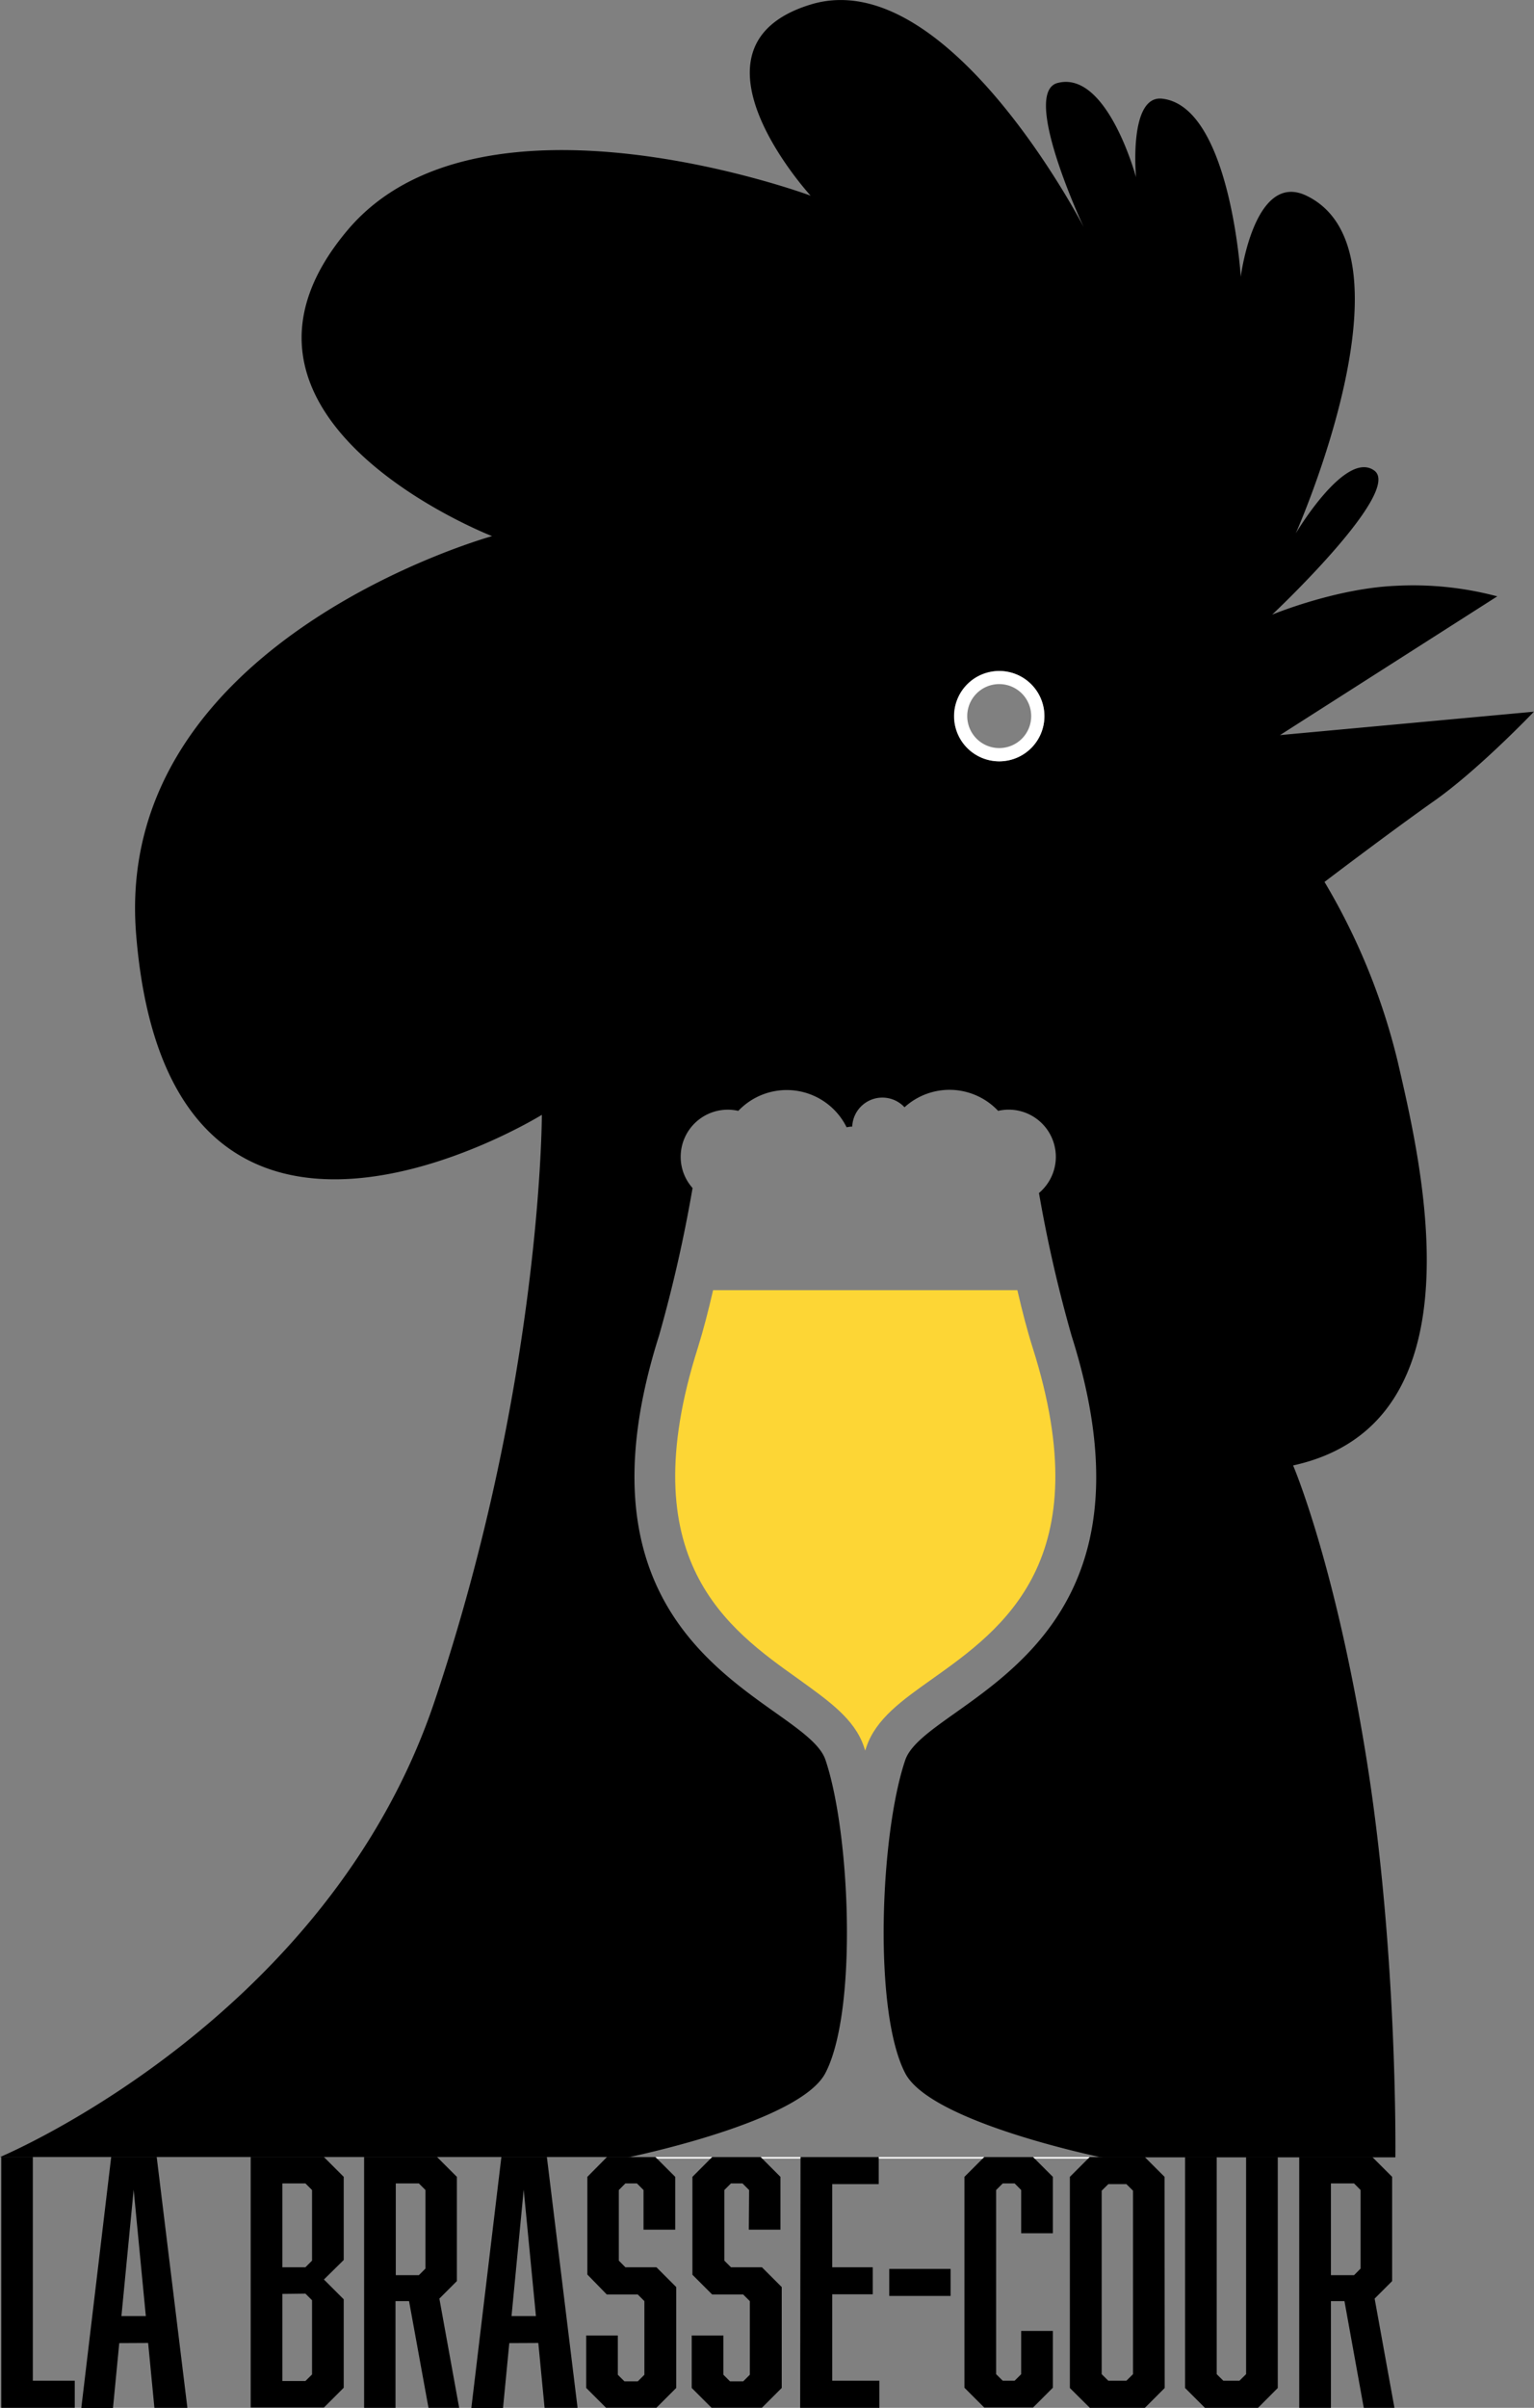 <svg id="Calque_2" data-name="Calque 2" xmlns="http://www.w3.org/2000/svg" viewBox="0 0 213.01 334.23">
  <rect x="0" y="0" width="213.01" height="334.23" fill="#808080" stroke="none"/>
  <title>logo+coq</title>
  <g>
    <path d="M132.84,252.67c9.85-7,23.34-16.56,14-46-.74-2.32-1.46-5.1-2.13-8H102.46c-.66,2.86-1.38,5.64-2.12,8-9.34,29.44,4.16,39,14,46,4.15,3,7.75,5.5,9.06,9.36l.18.55c.06-.18.12-.37.18-.54C125.09,258.17,128.68,255.62,132.84,252.67Z" transform="translate(-3.44 -19.58)" style="fill: #fdd635"/>
    <path d="M181.18,121.62l30.17-19.26a45.39,45.39,0,0,0-14.16-1.46c-8.36.37-17.1,4-17.1,4s18.18-17.08,14.18-20-10.9,8.72-10.9,8.72,17.44-39.25,1.45-46.89C177.59,43.3,175.73,58,175.73,58s-1.45-23.63-10.9-24.72c-4.71-.54-3.64,10.91-3.64,10.91s-4-14.9-10.9-13.09c-5.12,1.35,3.63,20,3.63,20S135,14.39,116,20.21s0,26.53,0,26.53-45.83-17-64.25,4.73C29.61,77.64,71.77,94,71.77,94s-52.7,14.54-49.43,55.25c4.59,57.11,56.34,25.08,56.34,25.08s0,37.08-14.9,81.42S3.44,319,3.44,319H90.88c4.62-1,24-5.52,27.18-11.67,4.48-8.62,3.45-33.26,0-43.47-2.85-8.39-37.3-14.15-23.1-58.9a197.13,197.13,0,0,0,4.65-20.47,6.47,6.47,0,0,1-1.65-4.33,6.54,6.54,0,0,1,8-6.38A9.27,9.27,0,0,1,121,176.06a4.17,4.17,0,0,1,.78-.1,4.19,4.19,0,0,1,7.26-2.68,9.27,9.27,0,0,1,13,.5,6.43,6.43,0,0,1,1.47-.17,6.55,6.55,0,0,1,4.2,11.57A191.2,191.2,0,0,0,152.24,205c14.2,44.75-20.25,50.51-23.1,58.9-3.47,10.21-4.49,34.85,0,43.47,3.2,6.14,22.53,10.66,27.18,11.67h40.88s.36-28-4-55.25S183,223,183,223c26.54-5.82,17.81-41.8,14.54-56A89.82,89.82,0,0,0,187.36,142s9.09-6.91,15.27-11.27,13.81-12.36,13.81-12.36Zm-39,3.64a6.27,6.27,0,1,1,6.27-6.27A6.27,6.27,0,0,1,142.2,125.26Z" transform="translate(-3.44 -19.58)"/>
    <path d="M142.2,112.72a6.27,6.27,0,1,0,6.27,6.27A6.27,6.27,0,0,0,142.2,112.72Zm0,10.7a4.44,4.44,0,1,1,4.43-4.43A4.43,4.43,0,0,1,142.2,123.42Z" transform="translate(-3.44 -19.58)" style="fill: #fff"/>
    <path d="M89.88,319.21h67.43l-1-.21H90.88Z" transform="translate(-3.44 -19.58)" style="fill: #fff"/>
    <path d="M3.62,353.81V319H8v31.05h5.82v3.76Z" transform="translate(-3.44 -19.58)"/>
    <path d="M20,344.83l-.87,9h-4.4L18.88,319H25.2l4.26,34.81H24.88l-.87-9Zm2-21.3L20.3,341.08h3.39Z" transform="translate(-3.44 -19.58)"/>
    <path d="M51.17,321.75v11.54L48.42,336l2.75,2.75v12.27l-2.75,2.75H38.25V319H48.42Zm-4.4,11.63v-9.8l-.92-.92h-3.2V334.3h3.2ZM42.65,338v12.09h3.2l.92-.91V338.88l-.92-.92Z" transform="translate(-3.44 -19.58)"/>
    <path d="M54,319H64.13l2.75,2.75v14.47l-2.43,2.43,2.75,15.16H62.94L60.24,339H58.36v14.84H54Zm8.52,15.48v-10.9l-.92-.92h-3.2V335.4h3.2Z" transform="translate(-3.44 -19.58)"/>
    <path d="M74.16,344.83l-.87,9h-4.4L73.06,319h6.32l4.26,34.81H79.06l-.87-9Zm2-21.3-1.69,17.55h3.39Z" transform="translate(-3.44 -19.58)"/>
    <path d="M92.8,323.58l-.92-.92h-1.6l-.91.92v9.8l.91.92h4.31l2.75,2.75v14l-2.75,2.75h-7l-2.75-2.75v-7.28h4.39v5.45l.92.92H92l.92-.92V339l-.92-.92h-4.3L85,335.31V321.75L87.72,319h6.73l2.75,2.75v7.33H92.8Z" transform="translate(-3.44 -19.58)"/>
    <path d="M107.46,323.58l-.92-.92h-1.6l-.92.92v9.8l.92.92h4.3l2.75,2.75v14l-2.75,2.75h-7l-2.75-2.75v-7.28h4.4v5.45l.92.92h1.83l.92-.92V339l-.92-.92h-4.31l-2.74-2.74V321.75l2.74-2.75h6.74l2.74,2.75v7.33h-4.39Z" transform="translate(-3.44 -19.58)"/>
    <path d="M114.6,319h10.86v3.76H119V334.3h5.63v3.75H119v12h6.55v3.76h-11Z" transform="translate(-3.44 -19.58)"/>
    <path d="M126.92,338.28v-3.75h8.52v3.75Z" transform="translate(-3.44 -19.58)"/>
    <path d="M137.36,321.75l2.75-2.75h6.78l2.75,2.75v7.83h-4.4v-6l-.91-.92h-1.65l-.92.92v25.56l.92.91h1.65l.91-.91v-6h4.4v7.88l-2.75,2.75h-6.78l-2.75-2.75Z" transform="translate(-3.44 -19.58)"/>
    <path d="M165.17,351.06l-2.75,2.75h-7.65L152,351.06V321.75l2.75-2.75h7.65l2.75,2.75Zm-7.83-28.3-.92.91v25.47l.92.91h2.51l.92-.91V323.67l-.92-.91Z" transform="translate(-3.44 -19.58)"/>
    <path d="M178.13,353.81h-7.38L168,351.06V319h4.39v30.14l.92.91h2.24l.92-.91V319h4.4v32.06Z" transform="translate(-3.44 -19.58)"/>
    <path d="M183.85,319H194l2.75,2.75v14.47l-2.43,2.43,2.75,15.16h-4.26L190.13,339h-1.88v14.84h-4.4Zm8.52,15.48v-10.9l-.91-.92h-3.21V335.4h3.21Z" transform="translate(-3.44 -19.58)"/>
  </g>
</svg>
